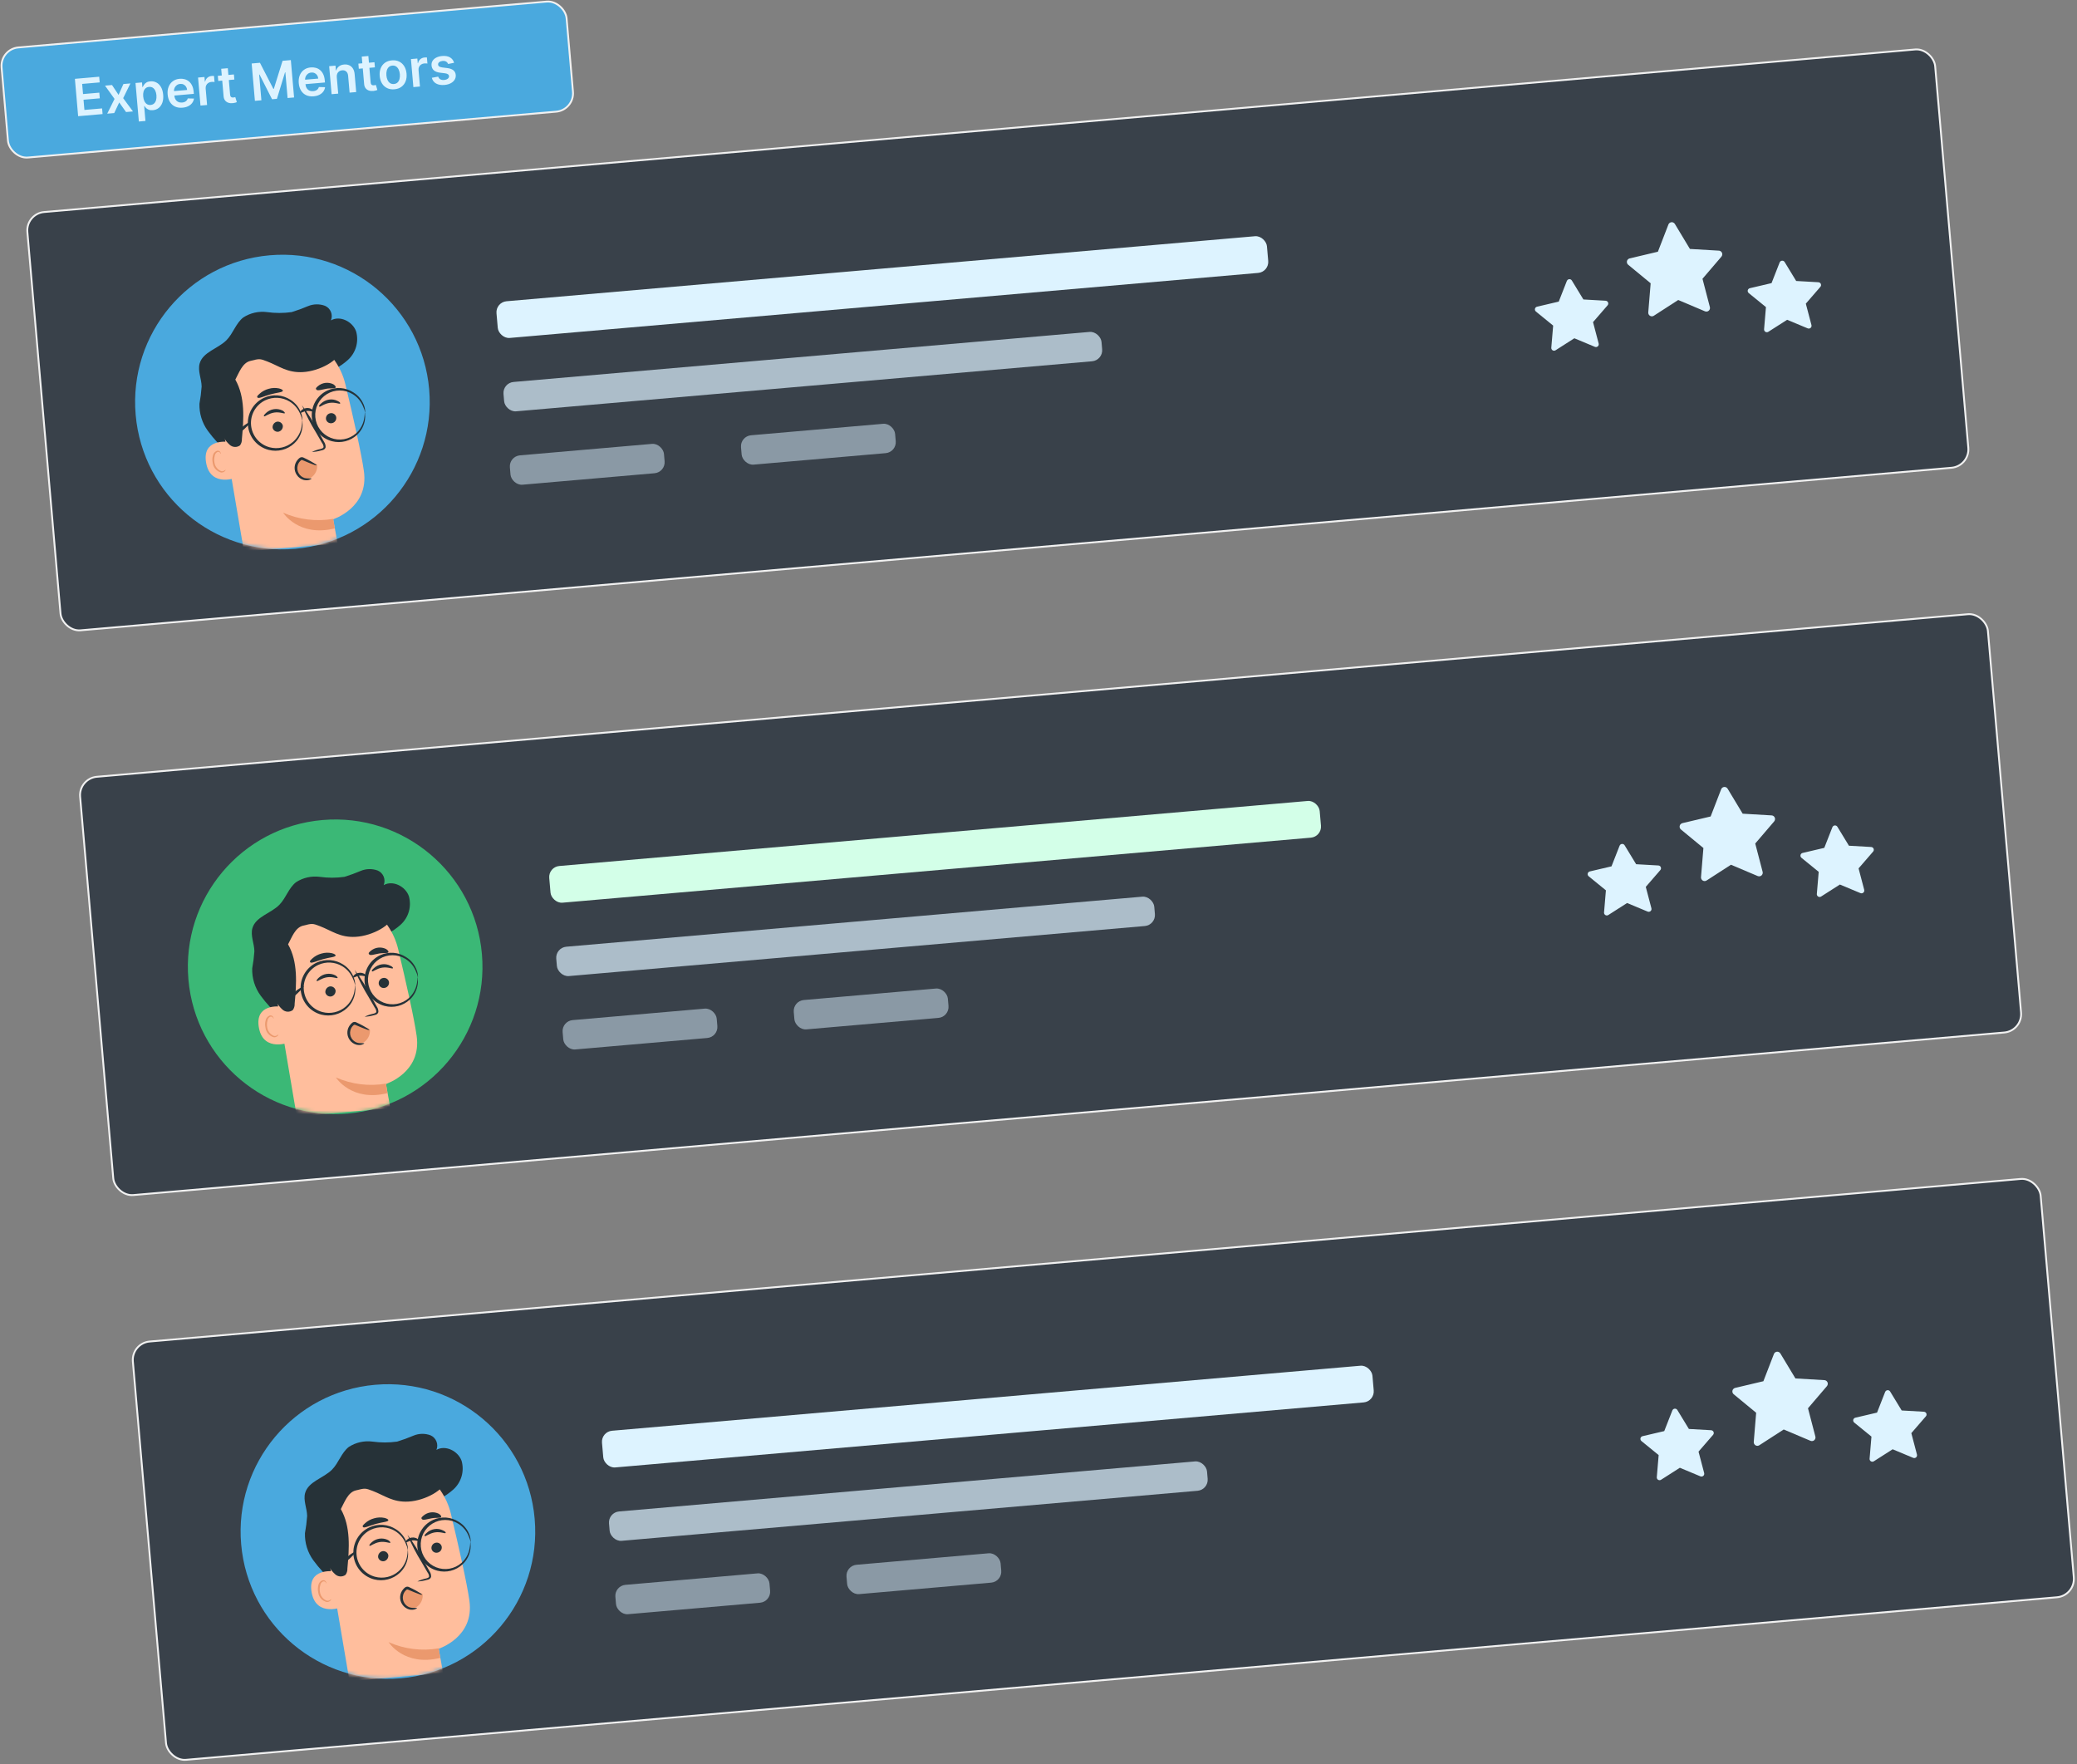 <svg width="564" height="479" viewBox="0 0 564 479" fill="none" xmlns="http://www.w3.org/2000/svg">
<rect x="0" y="0" width="564" height="479" fill="#808080" stroke="none"/>
<rect x="7" y="58.002" width="520" height="114" rx="5" transform="rotate(-4.965 7 58.002)" fill="#39414A" stroke="#F1F1F1" stroke-width="0.5"/>
<circle cx="76.689" cy="109.163" r="40" transform="rotate(-4.965 76.689 109.163)" fill="#4AA9DE"/>
<mask id="mask0_2810_59790" style="mask-type:alpha" maskUnits="userSpaceOnUse" x="36" y="69" width="81" height="81">
<circle cx="76.689" cy="109.163" r="40" transform="rotate(-4.965 76.689 109.163)" fill="#4F7E98"/>
</mask>
<g mask="url(#mask0_2810_59790)">
<path d="M61.763 122.752C59.778 121.037 57.994 119.102 56.445 116.985C54.882 114.848 54.079 112.251 54.162 109.605C54.446 108.066 54.644 106.512 54.755 104.951C54.724 102.836 53.651 100.72 54.211 98.693C55.104 95.547 59.202 94.685 61.515 92.351C63.32 90.522 64.046 87.759 66.073 86.187C67.976 84.959 70.252 84.446 72.498 84.739C74.722 85.052 76.978 85.052 79.202 84.739C80.717 84.275 82.206 83.731 83.663 83.109C85.13 82.504 86.772 82.476 88.259 83.032C88.989 83.352 89.566 83.945 89.865 84.685C90.164 85.424 90.162 86.251 89.86 86.989C92.331 85.578 95.764 87.305 96.702 89.985C97.089 91.355 97.085 92.805 96.692 94.173C96.298 95.54 95.53 96.771 94.475 97.726C92.371 99.624 89.822 100.958 87.065 101.607C79.325 103.814 70.723 103.686 63.577 100.012" fill="#263238"/>
<path d="M98.814 127.905C98.133 123.07 95.913 113.23 93.791 104.348C92.693 99.746 89.906 95.725 85.982 93.082C82.058 90.439 77.285 89.367 72.608 90.079L71.649 90.163C61.332 92.378 57.459 102.364 59.964 112.656L66.257 149.772L91.67 147.565C91.67 147.565 90.491 141.055 90.485 140.994C90.48 140.933 100.235 137.907 98.814 127.905Z" fill="#FFBE9D"/>
<path d="M90.476 140.879C85.876 141.671 81.143 141.084 76.875 139.191C76.875 139.191 81.079 145.899 90.9 143.465L90.476 140.879Z" fill="#EB996E"/>
<path d="M91.296 113.254C91.358 113.623 91.273 114.001 91.058 114.306C90.843 114.612 90.517 114.821 90.15 114.888C89.973 114.927 89.791 114.931 89.614 114.898C89.436 114.866 89.267 114.799 89.116 114.701C88.964 114.603 88.834 114.475 88.733 114.326C88.631 114.177 88.56 114.01 88.524 113.833C88.466 113.463 88.555 113.084 88.772 112.779C88.989 112.473 89.317 112.265 89.686 112.198C89.861 112.161 90.041 112.159 90.217 112.193C90.393 112.226 90.561 112.294 90.71 112.392C90.86 112.49 90.989 112.617 91.089 112.765C91.19 112.913 91.26 113.079 91.296 113.254Z" fill="#263238"/>
<path d="M92.356 109.569C92.205 109.781 91 109.15 89.456 109.391C87.912 109.633 86.92 110.578 86.722 110.411C86.523 110.244 86.685 109.985 87.198 109.541C87.792 108.982 88.541 108.617 89.347 108.495C90.146 108.368 90.965 108.501 91.682 108.876C92.32 109.158 92.469 109.467 92.356 109.569Z" fill="#263238"/>
<path d="M76.8 115.573C76.836 115.937 76.741 116.303 76.53 116.603C76.32 116.903 76.008 117.117 75.653 117.207C75.296 117.277 74.925 117.204 74.621 117.004C74.317 116.804 74.103 116.492 74.026 116.136C73.99 115.771 74.085 115.406 74.296 115.106C74.506 114.806 74.818 114.592 75.173 114.502C75.53 114.432 75.901 114.505 76.205 114.705C76.509 114.905 76.723 115.217 76.8 115.573Z" fill="#263238"/>
<path d="M77.35 112.192C77.2 112.405 75.995 111.773 74.466 112.013C72.938 112.254 71.914 113.186 71.717 113.035C71.519 112.883 71.756 112.602 72.193 112.165C72.786 111.594 73.542 111.222 74.356 111.099C75.169 110.976 76.001 111.109 76.736 111.479C77.207 111.775 77.419 112.094 77.35 112.192Z" fill="#263238"/>
<path d="M84.679 122.712C85.453 122.341 86.268 122.064 87.108 121.887C87.497 121.777 87.853 121.638 87.875 121.36C87.846 120.954 87.695 120.566 87.441 120.247L85.817 117.443C84.35 115.075 83.073 112.596 81.997 110.027C83.655 112.267 85.128 114.638 86.402 117.116C86.947 118.096 87.475 119.048 87.982 119.94C88.288 120.377 88.441 120.903 88.419 121.436C88.381 121.582 88.312 121.719 88.216 121.836C88.12 121.953 88 122.047 87.864 122.113C87.653 122.203 87.432 122.268 87.206 122.308C86.384 122.55 85.535 122.686 84.679 122.712Z" fill="#263238"/>
<path d="M76.808 106.102C76.724 106.554 75.162 106.583 73.396 107.089C71.629 107.595 70.248 108.298 69.942 107.957C69.637 107.615 70.014 107.367 70.538 106.862C71.239 106.24 72.079 105.793 72.987 105.56C73.887 105.3 74.837 105.265 75.754 105.457C76.46 105.626 76.852 105.899 76.808 106.102Z" fill="#263238"/>
<path d="M91.151 105.205C90.924 105.593 89.811 105.321 88.544 105.569C87.277 105.818 86.234 106.169 85.925 105.797C85.617 105.425 85.879 105.264 86.319 104.858C86.891 104.366 87.595 104.054 88.343 103.962C89.091 103.87 89.85 104.001 90.524 104.339C91.029 104.679 91.242 105.013 91.151 105.205Z" fill="#263238"/>
<path d="M61.901 119.952C61.719 119.968 54.719 119.041 55.996 125.788C57.272 132.535 64.508 129.651 64.481 129.515C64.454 129.38 61.901 119.952 61.901 119.952Z" fill="#FFBE9D"/>
<path d="M61.253 127.522C61.253 127.522 61.139 127.624 60.966 127.747C60.838 127.836 60.693 127.899 60.541 127.931C60.388 127.962 60.23 127.963 60.077 127.931C59.586 127.737 59.155 127.414 58.831 126.997C58.506 126.58 58.298 126.084 58.229 125.56C58.118 124.977 58.145 124.376 58.307 123.805C58.325 123.579 58.401 123.362 58.527 123.174C58.653 122.986 58.825 122.833 59.027 122.73C59.154 122.674 59.296 122.663 59.43 122.699C59.564 122.734 59.682 122.815 59.765 122.926C59.903 123.099 59.885 123.253 59.916 123.251C59.946 123.248 60.042 123.117 59.881 122.855C59.817 122.691 59.696 122.554 59.541 122.47C59.435 122.415 59.318 122.382 59.199 122.374C59.079 122.366 58.959 122.383 58.847 122.423C58.58 122.534 58.345 122.709 58.163 122.934C57.982 123.159 57.859 123.426 57.808 123.71C57.634 124.353 57.618 125.028 57.764 125.678C57.834 126.291 58.088 126.868 58.493 127.334C58.898 127.8 59.434 128.133 60.031 128.288C60.225 128.306 60.42 128.281 60.602 128.215C60.785 128.149 60.95 128.043 61.087 127.905C61.268 127.69 61.269 127.521 61.253 127.522Z" fill="#EB996E"/>
<path d="M92.472 95C92.238 97.781 86.836 100.767 82.256 101.027C78.013 101.272 75.744 99.352 72.539 98.127C70.508 97.353 70.508 97.353 67.926 98.007C65.825 98.542 64.931 101.151 63.901 103.066C66.618 107.847 66.192 113.713 65.685 119.188C65.72 119.807 65.54 120.419 65.176 120.92C64.761 121.228 64.25 121.38 63.734 121.349C63.218 121.318 62.73 121.106 62.354 120.751C61.122 119.637 60.239 118.189 59.813 116.584C58.556 113.007 58.023 109.214 58.246 105.429C58.427 101.655 59.711 98.018 61.94 94.967C64.903 91.245 69.198 88.82 73.917 88.204C78.62 87.619 83.388 88.536 87.537 90.826C89.512 91.784 91.218 93.217 92.502 94.997" fill="#263238"/>
<path d="M85.998 126.091L82.355 124.766C82.151 124.672 81.924 124.638 81.702 124.669C81.463 124.744 81.262 124.91 81.144 125.132C80.772 125.657 80.566 126.281 80.551 126.925C80.536 127.568 80.713 128.202 81.059 128.744C81.426 129.272 81.967 129.654 82.587 129.824C83.207 129.995 83.868 129.942 84.453 129.677C85.019 129.301 85.472 128.78 85.767 128.169C86.062 127.557 86.188 126.878 86.131 126.202L85.998 126.091Z" fill="#EB996E"/>
<path d="M84.588 129.975C84.588 129.975 83.906 130.602 82.548 130.336C81.752 130.141 81.058 129.653 80.604 128.971C80.169 128.347 79.958 127.593 80.006 126.834C80.054 126.075 80.359 125.354 80.87 124.79C81.032 124.598 81.218 124.427 81.424 124.282C81.559 124.198 81.713 124.148 81.871 124.134C82.03 124.12 82.189 124.144 82.337 124.202C83.183 124.574 83.749 124.908 84.311 125.197C85.391 125.793 86.041 126.213 85.942 126.313C85.843 126.414 85.163 126.181 84.018 125.713L82.061 124.901C81.924 124.913 81.939 124.912 81.787 124.925C81.642 125.041 81.51 125.171 81.391 125.312C81.128 125.619 80.94 125.982 80.838 126.373C80.733 126.743 80.707 127.132 80.761 127.513C80.815 127.894 80.949 128.259 81.153 128.585C81.496 129.138 82.02 129.553 82.636 129.761C83.781 130.045 84.539 129.764 84.588 129.975Z" fill="#263238"/>
<path d="M82.099 114.233C82.099 114.233 82.044 113.594 81.585 112.545C81.012 111.074 79.972 109.833 78.624 109.012C77.645 108.419 76.535 108.077 75.392 108.016C74.25 107.955 73.109 108.176 72.073 108.661C70.808 109.256 69.755 110.224 69.058 111.435C68.36 112.647 68.051 114.043 68.172 115.436C68.293 116.828 68.838 118.15 69.734 119.223C70.63 120.296 71.834 121.069 73.183 121.436C74.287 121.735 75.449 121.757 76.564 121.499C77.679 121.242 78.713 120.713 79.575 119.96C80.761 118.92 81.572 117.518 81.882 115.971C82.093 114.863 82.022 114.225 82.099 114.233C82.177 114.242 82.113 114.386 82.139 114.69C82.188 115.135 82.18 115.584 82.117 116.027C81.917 117.693 81.132 119.235 79.902 120.377C78.983 121.232 77.863 121.843 76.646 122.152C75.429 122.462 74.154 122.46 72.938 122.148C71.432 121.755 70.085 120.906 69.081 119.718C68.078 118.529 67.467 117.059 67.332 115.509C67.197 113.959 67.546 112.405 68.329 111.061C69.113 109.717 70.294 108.649 71.709 108.002C72.853 107.485 74.109 107.263 75.361 107.358C76.613 107.453 77.821 107.862 78.874 108.546C80.305 109.447 81.366 110.829 81.867 112.443C82.006 112.869 82.09 113.31 82.119 113.756C82.13 114.062 82.13 114.231 82.099 114.233Z" fill="#263238"/>
<path d="M99.14 112.068C99.14 112.068 99.087 111.458 98.631 110.44C98.077 109.01 97.066 107.803 95.755 107.007C94.704 106.36 93.493 106.017 92.258 106.017C91.023 106.017 89.812 106.36 88.761 107.009C87.71 107.657 86.86 108.584 86.305 109.688C85.751 110.791 85.514 112.027 85.621 113.257C85.727 114.488 86.174 115.664 86.911 116.655C87.647 117.647 88.645 118.414 89.792 118.871C90.939 119.328 92.191 119.458 93.407 119.245C94.624 119.032 95.757 118.485 96.681 117.666C97.814 116.644 98.579 115.279 98.859 113.779C99.073 112.702 99.003 112.079 99.079 112.073C99.155 112.066 99.093 112.225 99.119 112.53C99.173 112.963 99.17 113.402 99.11 113.834C98.912 115.458 98.145 116.96 96.946 118.073C96.05 118.909 94.956 119.505 93.768 119.807C92.579 120.109 91.334 120.106 90.147 119.799C88.68 119.414 87.368 118.586 86.39 117.426C85.412 116.267 84.817 114.834 84.686 113.323C84.555 111.812 84.894 110.298 85.657 108.988C86.42 107.677 87.57 106.635 88.948 106.003C90.065 105.496 91.291 105.278 92.514 105.37C93.736 105.462 94.916 105.862 95.944 106.531C97.356 107.401 98.413 108.745 98.927 110.322C99.062 110.737 99.141 111.169 99.161 111.605C99.188 111.91 99.171 112.065 99.14 112.068Z" fill="#263238"/>
<path d="M85.055 111.705C84.915 111.856 84.191 111.474 83.28 111.584C82.369 111.693 81.799 112.188 81.573 112.069C81.348 111.951 81.904 110.936 83.196 110.793C84.488 110.65 85.237 111.506 85.055 111.705Z" fill="#263238"/>
<path d="M68.126 114.422C68.278 114.578 67.044 115.912 65.317 117.397C64.397 118.395 63.289 119.2 62.055 119.767C61.904 119.611 63.138 118.277 64.865 116.792C65.785 115.794 66.893 114.988 68.126 114.422Z" fill="#263238"/>
</g>
<rect x="134.56" y="82.053" width="210" height="10" rx="3" transform="rotate(-4.965 134.56 82.053)" fill="#DDF3FF"/>
<rect opacity="0.7" x="136.464" y="103.969" width="163" height="8" rx="3" transform="rotate(-4.965 136.464 103.969)" fill="#DDF3FF"/>
<rect opacity="0.5" x="138.195" y="123.895" width="42" height="8" rx="3" transform="rotate(-4.965 138.195 123.895)" fill="#DDF3FF"/>
<rect opacity="0.5" x="200.959" y="118.441" width="42" height="8" rx="3" transform="rotate(-4.965 200.959 118.441)" fill="#DDF3FF"/>
<path d="M466.755 68.054L458.891 67.592L454.804 60.808C454.692 60.622 454.523 60.478 454.322 60.4C453.818 60.202 453.248 60.453 453.049 60.96L450.193 68.347L442.527 70.158C442.315 70.208 442.128 70.326 441.992 70.493C441.827 70.697 441.749 70.957 441.775 71.219C441.801 71.48 441.93 71.72 442.131 71.887L448.229 76.914L447.578 84.817C447.563 85.001 447.599 85.186 447.682 85.35C447.766 85.514 447.893 85.652 448.05 85.747C448.207 85.842 448.388 85.891 448.571 85.889C448.754 85.886 448.933 85.831 449.087 85.732L455.713 81.451L462.978 84.525C463.176 84.61 463.4 84.625 463.607 84.569C464.131 84.431 464.445 83.892 464.307 83.364L462.303 75.691L467.442 69.688C467.582 69.524 467.666 69.318 467.677 69.1C467.713 68.554 467.297 68.087 466.755 68.054Z" fill="#DDF3FF"/>
<path d="M436.01 81.652L429.962 81.308L426.824 76.155C426.738 76.013 426.608 75.904 426.453 75.845C426.066 75.695 425.627 75.886 425.474 76.272L423.271 81.889L417.373 83.272C417.211 83.309 417.067 83.4 416.962 83.526C416.835 83.681 416.775 83.879 416.794 84.078C416.814 84.277 416.913 84.459 417.068 84.585L421.754 88.402L421.247 94.409C421.235 94.549 421.262 94.689 421.327 94.814C421.391 94.939 421.489 95.043 421.609 95.116C421.73 95.188 421.869 95.225 422.01 95.223C422.151 95.221 422.288 95.179 422.407 95.103L427.507 91.844L433.092 94.175C433.245 94.239 433.416 94.25 433.576 94.208C433.979 94.102 434.221 93.692 434.115 93.291L432.58 87.461L436.538 82.894C436.645 82.769 436.71 82.613 436.719 82.447C436.747 82.032 436.427 81.677 436.01 81.652Z" fill="#DDF3FF"/>
<path d="M493.792 76.633L487.744 76.288L484.606 71.135C484.521 70.994 484.39 70.885 484.236 70.825C483.848 70.675 483.41 70.866 483.256 71.252L481.054 76.87L475.156 78.252C474.993 78.29 474.849 78.38 474.744 78.507C474.617 78.662 474.557 78.86 474.577 79.059C474.597 79.257 474.695 79.44 474.85 79.566L479.536 83.382L479.029 89.39C479.017 89.529 479.045 89.67 479.109 89.794C479.173 89.919 479.271 90.024 479.392 90.096C479.513 90.168 479.651 90.205 479.792 90.203C479.933 90.201 480.071 90.159 480.189 90.083L485.289 86.825L490.875 89.155C491.027 89.22 491.199 89.231 491.359 89.189C491.762 89.083 492.004 88.673 491.898 88.272L490.362 82.442L494.32 77.875C494.428 77.75 494.492 77.593 494.501 77.427C494.529 77.012 494.209 76.658 493.792 76.633Z" fill="#DDF3FF"/>
<rect x="21.324" y="211.338" width="520" height="114" rx="5" transform="rotate(-4.965 21.324 211.338)" fill="#39414A" stroke="#F1F1F1" stroke-width="0.5"/>
<circle cx="91.013" cy="262.499" r="40" transform="rotate(-4.965 91.013 262.499)" fill="#3BB876"/>
<mask id="mask1_2810_59790" style="mask-type:alpha" maskUnits="userSpaceOnUse" x="51" y="222" width="81" height="81">
<circle cx="91.013" cy="262.499" r="40" transform="rotate(-4.965 91.013 262.499)" fill="#4F7E98"/>
</mask>
<g mask="url(#mask1_2810_59790)">
<path d="M76.087 276.088C74.102 274.373 72.318 272.438 70.769 270.321C69.207 268.184 68.403 265.586 68.486 262.941C68.77 261.402 68.968 259.848 69.079 258.287C69.049 256.172 67.975 254.056 68.535 252.029C69.428 248.883 73.526 248.021 75.839 245.687C77.644 243.858 78.371 241.095 80.397 239.523C82.3 238.295 84.576 237.782 86.822 238.075C89.046 238.388 91.302 238.388 93.526 238.075C95.041 237.611 96.53 237.067 97.987 236.445C99.454 235.84 101.096 235.812 102.583 236.368C103.313 236.688 103.89 237.281 104.189 238.021C104.488 238.76 104.487 239.587 104.185 240.325C106.655 238.914 110.088 240.641 111.026 243.321C111.413 244.69 111.409 246.141 111.016 247.509C110.622 248.876 109.855 250.107 108.799 251.062C106.696 252.959 104.147 254.294 101.389 254.943C93.649 257.149 85.047 257.022 77.901 253.348" fill="#263238"/>
<path d="M113.138 281.241C112.457 276.406 110.237 266.566 108.116 257.684C107.018 253.082 104.23 249.061 100.307 246.418C96.383 243.775 91.609 242.703 86.932 243.415L85.973 243.499C75.656 245.714 71.783 255.7 74.288 265.992L80.581 303.108L105.994 300.901C105.994 300.901 104.815 294.391 104.81 294.33C104.804 294.269 114.559 291.243 113.138 281.241Z" fill="#FFBE9D"/>
<path d="M104.801 294.215C100.2 295.007 95.467 294.42 91.2 292.527C91.2 292.527 95.403 299.235 105.225 296.801L104.801 294.215Z" fill="#EB996E"/>
<path d="M105.621 266.59C105.682 266.959 105.597 267.337 105.382 267.642C105.168 267.948 104.841 268.157 104.474 268.224C104.298 268.263 104.116 268.266 103.938 268.234C103.761 268.202 103.591 268.135 103.44 268.037C103.289 267.939 103.158 267.811 103.057 267.662C102.955 267.513 102.884 267.345 102.848 267.169C102.79 266.798 102.879 266.42 103.096 266.115C103.313 265.809 103.641 265.601 104.01 265.534C104.185 265.497 104.366 265.495 104.542 265.529C104.717 265.562 104.885 265.63 105.035 265.728C105.184 265.826 105.313 265.953 105.413 266.101C105.514 266.249 105.584 266.415 105.621 266.59Z" fill="#263238"/>
<path d="M106.68 262.905C106.53 263.117 105.324 262.486 103.78 262.727C102.236 262.969 101.245 263.914 101.046 263.747C100.847 263.58 101.009 263.321 101.523 262.877C102.116 262.318 102.866 261.953 103.672 261.831C104.47 261.704 105.289 261.837 106.006 262.212C106.644 262.494 106.794 262.803 106.68 262.905Z" fill="#263238"/>
<path d="M91.124 268.909C91.161 269.273 91.065 269.639 90.854 269.939C90.644 270.239 90.333 270.453 89.977 270.543C89.62 270.613 89.249 270.54 88.945 270.34C88.641 270.139 88.427 269.828 88.35 269.472C88.314 269.107 88.41 268.742 88.62 268.442C88.831 268.142 89.142 267.928 89.497 267.838C89.854 267.768 90.225 267.841 90.529 268.041C90.834 268.241 91.047 268.553 91.124 268.909Z" fill="#263238"/>
<path d="M91.675 265.528C91.524 265.741 90.319 265.109 88.79 265.349C87.262 265.589 86.238 266.522 86.041 266.371C85.844 266.219 86.08 265.938 86.518 265.501C87.111 264.93 87.866 264.557 88.68 264.435C89.493 264.312 90.325 264.444 91.06 264.815C91.531 265.111 91.743 265.43 91.675 265.528Z" fill="#263238"/>
<path d="M99.003 276.048C99.777 275.676 100.592 275.4 101.432 275.223C101.821 275.113 102.178 274.974 102.199 274.696C102.17 274.29 102.019 273.902 101.765 273.583L100.141 270.779C98.675 268.411 97.397 265.932 96.321 263.363C97.979 265.603 99.452 267.974 100.726 270.452C101.272 271.432 101.799 272.384 102.306 273.276C102.612 273.713 102.766 274.239 102.743 274.772C102.705 274.918 102.636 275.055 102.54 275.172C102.445 275.289 102.324 275.383 102.188 275.449C101.977 275.538 101.756 275.604 101.53 275.644C100.708 275.886 99.859 276.022 99.003 276.048Z" fill="#263238"/>
<path d="M91.132 259.438C91.049 259.89 89.486 259.919 87.72 260.425C85.954 260.931 84.573 261.634 84.267 261.292C83.961 260.951 84.338 260.703 84.862 260.198C85.564 259.576 86.403 259.129 87.311 258.896C88.211 258.636 89.162 258.6 90.079 258.793C90.784 258.962 91.176 259.235 91.132 259.438Z" fill="#263238"/>
<path d="M105.476 258.541C105.249 258.929 104.136 258.657 102.869 258.905C101.602 259.154 100.558 259.505 100.25 259.133C99.941 258.761 100.203 258.6 100.644 258.194C101.215 257.702 101.919 257.39 102.667 257.298C103.416 257.206 104.174 257.337 104.848 257.675C105.353 258.015 105.566 258.349 105.476 258.541Z" fill="#263238"/>
<path d="M76.226 273.288C76.043 273.303 69.043 272.377 70.32 279.124C71.597 285.871 78.833 282.987 78.805 282.851C78.778 282.716 76.226 273.288 76.226 273.288Z" fill="#FFBE9D"/>
<path d="M75.578 280.858C75.578 280.858 75.464 280.96 75.29 281.083C75.162 281.172 75.018 281.235 74.865 281.267C74.712 281.298 74.554 281.299 74.401 281.267C73.91 281.072 73.48 280.75 73.155 280.333C72.83 279.916 72.622 279.42 72.554 278.896C72.443 278.313 72.469 277.712 72.631 277.141C72.65 276.915 72.726 276.698 72.852 276.51C72.978 276.322 73.149 276.169 73.351 276.066C73.478 276.01 73.62 275.999 73.754 276.034C73.889 276.07 74.007 276.151 74.089 276.262C74.227 276.434 74.21 276.589 74.24 276.587C74.27 276.584 74.366 276.453 74.206 276.191C74.141 276.026 74.02 275.89 73.865 275.806C73.759 275.751 73.642 275.718 73.523 275.71C73.403 275.702 73.284 275.719 73.171 275.759C72.904 275.87 72.669 276.045 72.487 276.27C72.306 276.495 72.184 276.762 72.132 277.046C71.958 277.689 71.943 278.364 72.088 279.013C72.158 279.627 72.413 280.204 72.817 280.67C73.222 281.136 73.758 281.469 74.355 281.624C74.549 281.642 74.744 281.617 74.926 281.551C75.109 281.485 75.275 281.379 75.411 281.241C75.592 281.026 75.593 280.857 75.578 280.858Z" fill="#EB996E"/>
<path d="M106.796 248.336C106.562 251.117 101.161 254.103 96.581 254.362C92.337 254.608 90.069 252.688 86.863 251.463C84.832 250.689 84.832 250.689 82.25 251.342C80.149 251.878 79.256 254.487 78.225 256.402C80.942 261.183 80.516 267.049 80.01 272.524C80.044 273.143 79.864 273.755 79.5 274.256C79.085 274.564 78.575 274.715 78.058 274.685C77.542 274.654 77.054 274.442 76.678 274.087C75.446 272.973 74.564 271.525 74.138 269.92C72.88 266.343 72.347 262.55 72.57 258.765C72.751 254.991 74.035 251.354 76.264 248.303C79.228 244.581 83.522 242.156 88.241 241.54C92.944 240.955 97.712 241.872 101.862 244.162C103.837 245.12 105.543 246.553 106.827 248.333" fill="#263238"/>
<path d="M100.322 279.426L96.679 278.101C96.475 278.008 96.248 277.974 96.026 278.005C95.787 278.08 95.587 278.246 95.468 278.467C95.097 278.993 94.89 279.617 94.875 280.261C94.86 280.904 95.037 281.538 95.383 282.08C95.751 282.608 96.291 282.99 96.912 283.16C97.532 283.331 98.192 283.278 98.778 283.012C99.343 282.637 99.796 282.116 100.091 281.504C100.386 280.893 100.512 280.214 100.455 279.538L100.322 279.426Z" fill="#EB996E"/>
<path d="M98.912 283.311C98.912 283.311 98.23 283.937 96.872 283.672C96.076 283.477 95.382 282.989 94.928 282.307C94.493 281.683 94.282 280.929 94.33 280.17C94.379 279.411 94.683 278.69 95.194 278.126C95.356 277.934 95.542 277.763 95.748 277.618C95.884 277.534 96.037 277.484 96.195 277.47C96.354 277.456 96.514 277.48 96.662 277.538C97.507 277.91 98.073 278.244 98.635 278.533C99.715 279.129 100.365 279.548 100.266 279.649C100.167 279.75 99.488 279.517 98.342 279.049L96.385 278.237C96.248 278.249 96.263 278.248 96.111 278.261C95.967 278.377 95.834 278.507 95.715 278.648C95.453 278.955 95.264 279.318 95.163 279.709C95.057 280.079 95.031 280.467 95.085 280.849C95.139 281.23 95.273 281.595 95.478 281.921C95.82 282.474 96.345 282.889 96.96 283.097C98.105 283.381 98.863 283.1 98.912 283.311Z" fill="#263238"/>
<path d="M96.424 267.569C96.424 267.569 96.368 266.93 95.909 265.881C95.337 264.41 94.296 263.169 92.948 262.348C91.969 261.755 90.859 261.413 89.716 261.352C88.574 261.29 87.434 261.512 86.397 261.997C85.132 262.591 84.079 263.56 83.382 264.771C82.684 265.983 82.375 267.379 82.496 268.772C82.617 270.164 83.162 271.486 84.058 272.559C84.955 273.632 86.158 274.405 87.507 274.772C88.612 275.071 89.773 275.093 90.888 274.835C92.003 274.578 93.037 274.049 93.899 273.296C95.085 272.256 95.896 270.854 96.206 269.307C96.417 268.199 96.346 267.561 96.424 267.569C96.501 267.578 96.437 267.722 96.463 268.026C96.512 268.471 96.504 268.92 96.441 269.363C96.241 271.029 95.456 272.571 94.227 273.713C93.307 274.568 92.188 275.179 90.971 275.488C89.754 275.798 88.478 275.796 87.262 275.484C85.757 275.091 84.409 274.242 83.406 273.054C82.402 271.865 81.791 270.395 81.656 268.845C81.522 267.295 81.87 265.741 82.654 264.397C83.437 263.053 84.618 261.984 86.033 261.338C87.177 260.821 88.433 260.599 89.685 260.694C90.938 260.789 92.146 261.198 93.199 261.882C94.629 262.783 95.69 264.165 96.191 265.779C96.33 266.205 96.415 266.646 96.444 267.092C96.455 267.398 96.454 267.567 96.424 267.569Z" fill="#263238"/>
<path d="M113.464 265.403C113.464 265.403 113.412 264.794 112.955 263.776C112.401 262.346 111.39 261.139 110.079 260.343C109.028 259.696 107.817 259.353 106.582 259.353C105.347 259.353 104.137 259.696 103.086 260.345C102.034 260.993 101.184 261.92 100.63 263.024C100.075 264.127 99.838 265.363 99.945 266.593C100.052 267.824 100.498 269 101.235 269.991C101.971 270.982 102.969 271.749 104.116 272.207C105.263 272.664 106.515 272.793 107.731 272.581C108.948 272.368 110.081 271.821 111.005 271.002C112.138 269.98 112.903 268.615 113.184 267.115C113.397 266.038 113.327 265.415 113.404 265.409C113.48 265.402 113.417 265.561 113.443 265.866C113.497 266.299 113.494 266.738 113.434 267.17C113.236 268.794 112.47 270.296 111.271 271.408C110.374 272.245 109.281 272.841 108.092 273.143C106.903 273.445 105.658 273.442 104.471 273.134C103.004 272.75 101.692 271.922 100.714 270.762C99.737 269.603 99.141 268.17 99.01 266.659C98.879 265.148 99.218 263.634 99.981 262.324C100.744 261.013 101.894 259.971 103.272 259.339C104.389 258.832 105.615 258.614 106.838 258.706C108.061 258.798 109.24 259.198 110.268 259.867C111.68 260.737 112.738 262.08 113.251 263.658C113.386 264.073 113.465 264.505 113.486 264.941C113.512 265.246 113.495 265.401 113.464 265.403Z" fill="#263238"/>
<path d="M99.379 265.041C99.239 265.192 98.515 264.81 97.604 264.919C96.693 265.029 96.123 265.524 95.898 265.405C95.672 265.287 96.229 264.272 97.52 264.129C98.812 263.986 99.561 264.842 99.379 265.041Z" fill="#263238"/>
<path d="M82.451 267.758C82.602 267.914 81.368 269.248 79.641 270.733C78.721 271.731 77.613 272.536 76.38 273.103C76.228 272.947 77.462 271.612 79.189 270.128C80.109 269.13 81.218 268.324 82.451 267.758Z" fill="#263238"/>
</g>
<rect x="148.884" y="235.389" width="210" height="10" rx="3" transform="rotate(-4.965 148.884 235.389)" fill="#D3FFE8"/>
<rect opacity="0.7" x="150.788" y="257.305" width="163" height="8" rx="3" transform="rotate(-4.965 150.788 257.305)" fill="#DDF3FF"/>
<rect opacity="0.5" x="152.519" y="277.23" width="42" height="8" rx="3" transform="rotate(-4.965 152.519 277.23)" fill="#DDF3FF"/>
<rect opacity="0.5" x="215.283" y="271.777" width="42" height="8" rx="3" transform="rotate(-4.965 215.283 271.777)" fill="#DDF3FF"/>
<path d="M481.079 221.39L473.215 220.928L469.128 214.144C469.017 213.958 468.847 213.814 468.646 213.736C468.142 213.537 467.572 213.789 467.373 214.296L464.517 221.683L456.851 223.494C456.639 223.544 456.453 223.662 456.316 223.829C456.151 224.033 456.073 224.293 456.099 224.555C456.126 224.816 456.254 225.056 456.456 225.223L462.553 230.25L461.902 238.153C461.887 238.337 461.923 238.521 462.006 238.686C462.09 238.85 462.217 238.988 462.374 239.083C462.532 239.178 462.712 239.227 462.895 239.224C463.079 239.222 463.257 239.167 463.411 239.067L470.037 234.787L477.302 237.861C477.501 237.946 477.724 237.961 477.932 237.905C478.456 237.767 478.769 237.228 478.631 236.7L476.627 229.027L481.766 223.024C481.906 222.86 481.99 222.654 482.002 222.436C482.037 221.89 481.621 221.423 481.079 221.39Z" fill="#DDF3FF"/>
<path d="M450.334 234.988L444.286 234.644L441.148 229.491C441.063 229.349 440.932 229.24 440.778 229.181C440.39 229.031 439.952 229.222 439.798 229.608L437.596 235.225L431.697 236.607C431.535 236.645 431.391 236.735 431.286 236.862C431.159 237.017 431.099 237.215 431.119 237.414C431.139 237.613 431.237 237.795 431.392 237.921L436.078 241.738L435.571 247.745C435.559 247.885 435.587 248.025 435.651 248.15C435.715 248.275 435.813 248.379 435.934 248.452C436.054 248.524 436.193 248.561 436.334 248.559C436.475 248.556 436.613 248.515 436.731 248.439L441.831 245.18L447.416 247.511C447.569 247.575 447.741 247.586 447.9 247.544C448.304 247.438 448.545 247.028 448.439 246.627L446.904 240.797L450.862 236.23C450.969 236.105 451.034 235.949 451.043 235.783C451.071 235.368 450.751 235.013 450.334 234.988Z" fill="#DDF3FF"/>
<path d="M508.117 229.969L502.069 229.624L498.931 224.471C498.845 224.33 498.715 224.221 498.56 224.161C498.172 224.011 497.734 224.202 497.58 224.588L495.378 230.205L489.48 231.588C489.317 231.626 489.173 231.716 489.068 231.843C488.941 231.998 488.881 232.196 488.901 232.394C488.921 232.593 489.019 232.776 489.174 232.902L493.86 236.718L493.353 242.725C493.341 242.865 493.369 243.006 493.433 243.13C493.497 243.255 493.595 243.36 493.716 243.432C493.837 243.504 493.975 243.541 494.116 243.539C494.257 243.537 494.395 243.495 494.513 243.419L499.613 240.161L505.199 242.491C505.351 242.556 505.523 242.567 505.683 242.525C506.086 242.419 506.328 242.009 506.222 241.608L504.687 235.778L508.644 231.211C508.752 231.086 508.816 230.929 508.826 230.763C508.854 230.348 508.534 229.994 508.117 229.969Z" fill="#DDF3FF"/>
<rect x="35.648" y="364.674" width="520" height="114" rx="5" transform="rotate(-4.965 35.648 364.674)" fill="#39414A" stroke="#F1F1F1" stroke-width="0.5"/>
<circle cx="105.338" cy="415.835" r="40" transform="rotate(-4.965 105.338 415.835)" fill="#4AA9DE"/>
<mask id="mask2_2810_59790" style="mask-type:alpha" maskUnits="userSpaceOnUse" x="65" y="375" width="81" height="81">
<circle cx="105.338" cy="415.835" r="40" transform="rotate(-4.965 105.338 415.835)" fill="#4F7E98"/>
</mask>
<g mask="url(#mask2_2810_59790)">
<path d="M90.411 429.424C88.426 427.708 86.642 425.774 85.093 423.657C83.531 421.52 82.727 418.922 82.81 416.277C83.095 414.738 83.293 413.184 83.403 411.623C83.373 409.508 82.299 407.392 82.859 405.365C83.752 402.219 87.85 401.356 90.163 399.023C91.968 397.194 92.695 394.431 94.721 392.859C96.624 391.631 98.901 391.118 101.146 391.411C103.37 391.724 105.627 391.724 107.851 391.411C109.365 390.947 110.854 390.403 112.311 389.781C113.779 389.176 115.42 389.148 116.907 389.704C117.638 390.024 118.214 390.617 118.513 391.357C118.812 392.096 118.811 392.923 118.509 393.661C120.979 392.25 124.412 393.977 125.351 396.657C125.737 398.026 125.733 399.477 125.34 400.845C124.946 402.212 124.179 403.443 123.124 404.398C121.02 406.295 118.471 407.63 115.713 408.279C107.973 410.485 99.371 410.358 92.225 406.683" fill="#263238"/>
<path d="M127.462 434.577C126.782 429.742 124.561 419.902 122.44 411.019C121.342 406.418 118.555 402.397 114.631 399.754C110.707 397.111 105.933 396.039 101.256 396.751L100.297 396.835C89.981 399.05 86.108 409.036 88.612 419.328L94.905 456.444L120.318 454.237C120.318 454.237 119.139 447.727 119.134 447.666C119.129 447.605 128.884 444.579 127.462 434.577Z" fill="#FFBE9D"/>
<path d="M119.125 447.551C114.524 448.343 109.791 447.756 105.524 445.863C105.524 445.863 109.727 452.571 119.549 450.137L119.125 447.551Z" fill="#EB996E"/>
<path d="M119.945 419.926C120.007 420.295 119.921 420.673 119.706 420.978C119.492 421.284 119.165 421.493 118.798 421.56C118.622 421.599 118.44 421.602 118.262 421.57C118.085 421.538 117.915 421.471 117.764 421.373C117.613 421.275 117.483 421.147 117.381 420.998C117.279 420.849 117.208 420.681 117.172 420.505C117.114 420.134 117.204 419.756 117.421 419.451C117.638 419.145 117.965 418.937 118.334 418.87C118.509 418.833 118.69 418.831 118.866 418.865C119.042 418.898 119.209 418.966 119.359 419.064C119.508 419.162 119.637 419.289 119.738 419.437C119.838 419.585 119.909 419.751 119.945 419.926Z" fill="#263238"/>
<path d="M121.004 416.241C120.854 416.453 119.648 415.821 118.104 416.063C116.561 416.304 115.569 417.25 115.37 417.083C115.172 416.916 115.333 416.657 115.847 416.213C116.44 415.654 117.19 415.289 117.996 415.167C118.795 415.04 119.613 415.173 120.33 415.547C120.968 415.83 121.118 416.139 121.004 416.241Z" fill="#263238"/>
<path d="M105.448 422.245C105.485 422.609 105.389 422.975 105.179 423.275C104.968 423.575 104.657 423.789 104.302 423.879C103.944 423.949 103.574 423.876 103.269 423.676C102.965 423.475 102.752 423.164 102.675 422.808C102.638 422.443 102.734 422.078 102.944 421.778C103.155 421.478 103.466 421.264 103.821 421.174C104.179 421.104 104.549 421.177 104.854 421.377C105.158 421.577 105.371 421.889 105.448 422.245Z" fill="#263238"/>
<path d="M105.999 418.864C105.849 419.077 104.643 418.445 103.115 418.685C101.586 418.925 100.562 419.858 100.365 419.707C100.168 419.555 100.404 419.274 100.842 418.837C101.435 418.266 102.19 417.893 103.004 417.771C103.818 417.648 104.65 417.78 105.385 418.151C105.855 418.447 106.067 418.766 105.999 418.864Z" fill="#263238"/>
<path d="M113.327 429.384C114.101 429.012 114.917 428.736 115.756 428.559C116.146 428.449 116.502 428.31 116.524 428.032C116.495 427.626 116.343 427.238 116.09 426.919L114.465 424.115C112.999 421.747 111.722 419.268 110.645 416.699C112.303 418.939 113.776 421.31 115.05 423.788C115.596 424.768 116.123 425.72 116.63 426.611C116.936 427.049 117.09 427.574 117.067 428.108C117.03 428.254 116.96 428.391 116.865 428.508C116.769 428.624 116.649 428.719 116.512 428.785C116.301 428.874 116.08 428.94 115.854 428.98C115.033 429.222 114.183 429.358 113.327 429.384Z" fill="#263238"/>
<path d="M105.456 412.774C105.373 413.226 103.81 413.254 102.044 413.761C100.278 414.267 98.897 414.97 98.591 414.628C98.285 414.287 98.662 414.039 99.186 413.533C99.888 412.912 100.727 412.465 101.635 412.231C102.535 411.972 103.486 411.936 104.403 412.129C105.108 412.298 105.5 412.571 105.456 412.774Z" fill="#263238"/>
<path d="M119.8 411.877C119.573 412.265 118.46 411.993 117.193 412.241C115.926 412.489 114.882 412.841 114.574 412.469C114.265 412.097 114.528 411.936 114.968 411.529C115.539 411.038 116.244 410.726 116.992 410.634C117.74 410.542 118.499 410.673 119.172 411.011C119.677 411.35 119.891 411.685 119.8 411.877Z" fill="#263238"/>
<path d="M90.55 426.624C90.367 426.639 83.368 425.713 84.644 432.46C85.921 439.207 93.157 436.323 93.13 436.187C93.103 436.052 90.55 426.624 90.55 426.624Z" fill="#FFBE9D"/>
<path d="M89.902 434.194C89.902 434.194 89.788 434.296 89.614 434.418C89.487 434.508 89.342 434.571 89.189 434.603C89.036 434.634 88.878 434.635 88.725 434.603C88.234 434.408 87.804 434.086 87.479 433.669C87.154 433.252 86.947 432.756 86.878 432.232C86.767 431.649 86.793 431.048 86.955 430.477C86.974 430.251 87.05 430.034 87.176 429.846C87.302 429.658 87.474 429.505 87.675 429.402C87.802 429.346 87.945 429.335 88.079 429.37C88.213 429.406 88.331 429.487 88.413 429.598C88.551 429.77 88.534 429.925 88.564 429.923C88.595 429.92 88.691 429.789 88.53 429.527C88.465 429.362 88.345 429.226 88.19 429.142C88.083 429.087 87.967 429.054 87.847 429.046C87.728 429.038 87.608 429.055 87.495 429.095C87.228 429.206 86.993 429.381 86.812 429.606C86.63 429.831 86.508 430.098 86.456 430.382C86.282 431.024 86.267 431.7 86.412 432.349C86.483 432.963 86.737 433.54 87.141 434.006C87.546 434.472 88.082 434.805 88.68 434.96C88.873 434.978 89.068 434.953 89.251 434.887C89.433 434.821 89.599 434.715 89.736 434.577C89.916 434.362 89.917 434.193 89.902 434.194Z" fill="#EB996E"/>
<path d="M121.12 401.672C120.886 404.453 115.485 407.439 110.905 407.698C106.661 407.944 104.393 406.024 101.187 404.799C99.156 404.025 99.156 404.025 96.574 404.678C94.473 405.214 93.58 407.823 92.55 409.738C95.266 414.519 94.84 420.385 94.334 425.86C94.368 426.479 94.189 427.091 93.825 427.592C93.409 427.9 92.899 428.051 92.383 428.021C91.867 427.99 91.378 427.778 91.002 427.423C89.77 426.309 88.888 424.861 88.462 423.256C87.204 419.678 86.671 415.886 86.894 412.101C87.075 408.327 88.36 404.69 90.588 401.639C93.552 397.917 97.847 395.492 102.565 394.876C107.268 394.291 112.036 395.208 116.186 397.498C118.161 398.456 119.867 399.889 121.151 401.669" fill="#263238"/>
<path d="M114.647 432.762L111.003 431.437C110.799 431.344 110.573 431.31 110.35 431.341C110.111 431.416 109.911 431.582 109.792 431.803C109.421 432.329 109.214 432.953 109.199 433.597C109.184 434.24 109.361 434.873 109.707 435.416C110.075 435.944 110.616 436.326 111.236 436.496C111.856 436.667 112.516 436.614 113.102 436.348C113.667 435.972 114.121 435.452 114.416 434.84C114.711 434.229 114.836 433.55 114.779 432.874L114.647 432.762Z" fill="#EB996E"/>
<path d="M113.236 436.647C113.236 436.647 112.554 437.273 111.196 437.008C110.4 436.813 109.706 436.325 109.252 435.643C108.817 435.018 108.606 434.265 108.655 433.506C108.703 432.746 109.007 432.026 109.518 431.462C109.68 431.27 109.867 431.099 110.072 430.954C110.208 430.87 110.361 430.82 110.52 430.806C110.678 430.792 110.838 430.816 110.986 430.874C111.831 431.246 112.397 431.58 112.959 431.869C114.039 432.465 114.689 432.884 114.59 432.985C114.492 433.086 113.812 432.853 112.667 432.385L110.709 431.573C110.572 431.585 110.587 431.584 110.435 431.597C110.291 431.713 110.158 431.843 110.039 431.984C109.777 432.291 109.588 432.654 109.487 433.045C109.382 433.415 109.355 433.803 109.41 434.185C109.464 434.566 109.597 434.931 109.802 435.257C110.145 435.809 110.669 436.225 111.285 436.433C112.429 436.717 113.187 436.436 113.236 436.647Z" fill="#263238"/>
<path d="M110.748 420.905C110.748 420.905 110.692 420.266 110.233 419.216C109.661 417.746 108.62 416.505 107.272 415.684C106.293 415.091 105.183 414.749 104.041 414.688C102.898 414.626 101.758 414.848 100.721 415.333C99.456 415.927 98.404 416.896 97.706 418.107C97.009 419.319 96.7 420.715 96.82 422.108C96.941 423.5 97.487 424.822 98.383 425.895C99.279 426.968 100.482 427.741 101.831 428.108C102.936 428.407 104.097 428.429 105.212 428.171C106.327 427.914 107.361 427.385 108.223 426.632C109.41 425.592 110.22 424.19 110.531 422.642C110.741 421.535 110.67 420.897 110.748 420.905C110.825 420.914 110.761 421.058 110.788 421.362C110.836 421.807 110.829 422.256 110.766 422.699C110.565 424.365 109.78 425.906 108.551 427.049C107.631 427.904 106.512 428.515 105.295 428.824C104.078 429.134 102.802 429.132 101.586 428.82C100.081 428.427 98.734 427.578 97.73 426.39C96.726 425.201 96.115 423.731 95.98 422.181C95.846 420.631 96.194 419.077 96.978 417.733C97.761 416.389 98.942 415.32 100.357 414.674C101.501 414.157 102.757 413.935 104.01 414.03C105.262 414.125 106.47 414.534 107.523 415.218C108.953 416.119 110.014 417.501 110.516 419.115C110.654 419.541 110.739 419.982 110.768 420.428C110.779 420.734 110.778 420.903 110.748 420.905Z" fill="#263238"/>
<path d="M127.789 418.739C127.789 418.739 127.736 418.13 127.279 417.111C126.725 415.682 125.714 414.475 124.403 413.679C123.352 413.031 122.141 412.689 120.906 412.689C119.672 412.689 118.461 413.032 117.41 413.681C116.359 414.329 115.508 415.256 114.954 416.36C114.399 417.463 114.162 418.699 114.269 419.929C114.376 421.16 114.822 422.336 115.559 423.327C116.296 424.318 117.293 425.085 118.44 425.543C119.587 426 120.839 426.129 122.056 425.917C123.272 425.704 124.406 425.157 125.329 424.338C126.462 423.316 127.228 421.951 127.508 420.451C127.721 419.374 127.652 418.751 127.728 418.745C127.804 418.738 127.741 418.897 127.767 419.201C127.821 419.635 127.818 420.074 127.758 420.506C127.56 422.13 126.794 423.632 125.595 424.744C124.698 425.581 123.605 426.177 122.416 426.479C121.228 426.781 119.982 426.778 118.795 426.47C117.328 426.086 116.016 425.258 115.038 424.098C114.061 422.939 113.466 421.506 113.334 419.995C113.203 418.484 113.542 416.97 114.305 415.66C115.068 414.349 116.218 413.307 117.597 412.675C118.713 412.168 119.939 411.95 121.162 412.042C122.385 412.134 123.565 412.534 124.592 413.203C126.004 414.073 127.062 415.416 127.576 416.994C127.711 417.409 127.789 417.841 127.81 418.277C127.836 418.582 127.819 418.737 127.789 418.739Z" fill="#263238"/>
<path d="M113.703 418.377C113.563 418.528 112.84 418.146 111.929 418.255C111.018 418.365 110.447 418.86 110.222 418.741C109.997 418.623 110.553 417.608 111.845 417.465C113.136 417.322 113.886 418.177 113.703 418.377Z" fill="#263238"/>
<path d="M96.775 421.094C96.927 421.249 95.692 422.584 93.965 424.069C93.046 425.067 91.937 425.872 90.704 426.438C90.552 426.283 91.786 424.948 93.514 423.464C94.433 422.466 95.542 421.66 96.775 421.094Z" fill="#263238"/>
</g>
<rect x="163.209" y="388.725" width="210" height="10" rx="3" transform="rotate(-4.965 163.209 388.725)" fill="#DDF3FF"/>
<rect opacity="0.7" x="165.113" y="410.641" width="163" height="8" rx="3" transform="rotate(-4.965 165.113 410.641)" fill="#DDF3FF"/>
<rect opacity="0.5" x="166.844" y="430.566" width="42" height="8" rx="3" transform="rotate(-4.965 166.844 430.566)" fill="#DDF3FF"/>
<rect opacity="0.5" x="229.607" y="425.113" width="42" height="8" rx="3" transform="rotate(-4.965 229.607 425.113)" fill="#DDF3FF"/>
<path d="M495.403 374.725L487.539 374.264L483.453 367.48C483.341 367.294 483.171 367.15 482.97 367.072C482.466 366.873 481.896 367.125 481.697 367.632L478.841 375.019L471.175 376.83C470.964 376.88 470.777 376.998 470.64 377.165C470.475 377.368 470.398 377.629 470.424 377.891C470.45 378.152 470.578 378.392 470.78 378.559L476.877 383.586L476.226 391.489C476.211 391.673 476.247 391.857 476.331 392.022C476.414 392.186 476.542 392.324 476.699 392.419C476.856 392.514 477.036 392.563 477.219 392.56C477.403 392.558 477.582 392.503 477.736 392.403L484.362 388.123L491.626 391.197C491.825 391.282 492.048 391.297 492.256 391.241C492.78 391.103 493.094 390.563 492.955 390.036L490.951 382.363L496.09 376.36C496.23 376.196 496.314 375.99 496.326 375.772C496.362 375.226 495.945 374.759 495.403 374.725Z" fill="#DDF3FF"/>
<path d="M464.659 388.324L458.61 387.98L455.472 382.826C455.387 382.685 455.256 382.576 455.102 382.517C454.714 382.366 454.276 382.558 454.122 382.944L451.92 388.561L446.022 389.943C445.859 389.981 445.715 390.071 445.61 390.198C445.483 390.353 445.423 390.551 445.443 390.75C445.463 390.949 445.561 391.131 445.716 391.257L450.402 395.074L449.895 401.081C449.883 401.221 449.911 401.361 449.975 401.486C450.039 401.611 450.137 401.715 450.258 401.787C450.379 401.86 450.517 401.897 450.658 401.895C450.799 401.892 450.937 401.851 451.055 401.775L456.155 398.516L461.741 400.847C461.893 400.911 462.065 400.922 462.225 400.88C462.628 400.774 462.87 400.364 462.764 399.963L461.228 394.133L465.186 389.566C465.294 389.441 465.358 389.285 465.368 389.119C465.395 388.704 465.076 388.349 464.659 388.324Z" fill="#DDF3FF"/>
<path d="M522.441 383.305L516.393 382.96L513.255 377.807C513.169 377.666 513.039 377.557 512.884 377.497C512.497 377.347 512.058 377.538 511.904 377.924L509.702 383.541L503.804 384.924C503.641 384.962 503.498 385.052 503.392 385.179C503.265 385.333 503.205 385.532 503.225 385.73C503.245 385.929 503.344 386.112 503.499 386.238L508.184 390.054L507.678 396.061C507.666 396.201 507.693 396.341 507.757 396.466C507.821 396.591 507.919 396.696 508.04 396.768C508.161 396.84 508.3 396.877 508.441 396.875C508.582 396.873 508.719 396.831 508.838 396.755L513.938 393.497L519.523 395.827C519.676 395.892 519.847 395.903 520.007 395.86C520.41 395.755 520.652 395.345 520.546 394.944L519.011 389.113L522.968 384.546C523.076 384.422 523.141 384.265 523.15 384.099C523.178 383.684 522.858 383.33 522.441 383.305Z" fill="#DDF3FF"/>
<rect y="13.315" width="154" height="30" rx="5" transform="rotate(-4.96 0 13.315)" fill="#4AA9DE" stroke="#F1F1F1" stroke-width="0.5"/>
<path d="M21.219 31.548L20.338 21.405L26.936 20.832L27.07 22.372L22.31 22.785L22.549 25.539L26.967 25.156L27.101 26.696L22.682 27.08L22.923 29.848L27.722 29.432L27.856 30.972L21.219 31.548ZM30.418 23.085L32.197 25.76L33.513 22.816L35.41 22.652L33.447 26.654L36.11 30.256L34.223 30.42L32.375 27.82L31.018 30.698L29.116 30.863L31.104 26.858L28.515 23.25L30.418 23.085ZM37.705 32.992L36.797 22.531L38.56 22.378L38.669 23.636L38.773 23.627C38.85 23.434 38.963 23.227 39.114 23.004C39.264 22.778 39.476 22.578 39.75 22.405C40.024 22.228 40.384 22.12 40.83 22.081C41.418 22.03 41.961 22.135 42.459 22.394C42.96 22.65 43.375 23.058 43.703 23.619C44.034 24.175 44.236 24.876 44.31 25.722C44.382 26.557 44.307 27.279 44.083 27.887C43.86 28.495 43.526 28.974 43.08 29.322C42.635 29.67 42.113 29.87 41.515 29.922C41.08 29.959 40.712 29.918 40.412 29.798C40.112 29.677 39.865 29.522 39.673 29.333C39.483 29.14 39.332 28.955 39.22 28.778L39.146 28.785L39.498 32.836L37.705 32.992ZM38.885 26.183C38.928 26.674 39.035 27.099 39.206 27.457C39.38 27.815 39.608 28.086 39.89 28.271C40.175 28.453 40.508 28.527 40.887 28.494C41.284 28.459 41.606 28.325 41.855 28.09C42.104 27.853 42.28 27.543 42.384 27.161C42.49 26.776 42.523 26.346 42.481 25.87C42.44 25.398 42.336 24.985 42.169 24.63C42.002 24.275 41.775 24.006 41.49 23.821C41.204 23.636 40.862 23.561 40.462 23.595C40.079 23.629 39.763 23.758 39.513 23.982C39.263 24.207 39.084 24.507 38.977 24.882C38.873 25.257 38.843 25.691 38.885 26.183ZM49.555 29.239C48.792 29.305 48.12 29.204 47.538 28.935C46.959 28.662 46.495 28.247 46.147 27.688C45.799 27.126 45.59 26.447 45.521 25.651C45.453 24.869 45.542 24.169 45.788 23.552C46.037 22.932 46.416 22.433 46.926 22.056C47.435 21.676 48.053 21.455 48.779 21.392C49.248 21.351 49.697 21.388 50.127 21.504C50.559 21.616 50.949 21.815 51.296 22.101C51.647 22.387 51.936 22.764 52.163 23.234C52.39 23.7 52.532 24.266 52.59 24.933L52.638 25.483L46.402 26.024L46.297 24.816L50.814 24.424C50.781 24.081 50.68 23.782 50.512 23.527C50.343 23.269 50.121 23.073 49.847 22.941C49.576 22.808 49.269 22.756 48.925 22.786C48.559 22.818 48.245 22.935 47.983 23.137C47.721 23.337 47.524 23.586 47.394 23.887C47.267 24.184 47.216 24.503 47.243 24.843L47.334 25.898C47.373 26.341 47.486 26.714 47.676 27.017C47.865 27.316 48.112 27.538 48.417 27.681C48.722 27.821 49.069 27.874 49.459 27.84C49.72 27.817 49.953 27.76 50.158 27.669C50.362 27.575 50.536 27.449 50.679 27.29C50.821 27.131 50.923 26.941 50.983 26.72L52.674 26.762C52.607 27.214 52.439 27.618 52.17 27.974C51.905 28.326 51.55 28.613 51.107 28.835C50.664 29.053 50.146 29.188 49.555 29.239ZM54.442 28.665L53.782 21.057L55.52 20.906L55.63 22.174L55.71 22.167C55.81 21.716 56.019 21.357 56.335 21.09C56.654 20.82 57.032 20.665 57.467 20.628C57.566 20.619 57.678 20.614 57.8 20.614C57.926 20.609 58.032 20.612 58.115 20.621L58.259 22.27C58.18 22.251 58.058 22.238 57.891 22.233C57.727 22.224 57.569 22.226 57.417 22.239C57.091 22.267 56.803 22.364 56.554 22.528C56.309 22.689 56.123 22.9 55.995 23.161C55.868 23.421 55.819 23.713 55.847 24.037L56.235 28.509L54.442 28.665ZM63.519 20.212L63.64 21.599L59.266 21.979L59.146 20.592L63.519 20.212ZM60.068 18.675L61.861 18.52L62.48 25.662C62.501 25.903 62.554 26.085 62.637 26.207C62.724 26.326 62.831 26.403 62.957 26.439C63.083 26.474 63.221 26.486 63.369 26.473C63.481 26.463 63.583 26.446 63.674 26.422C63.768 26.397 63.84 26.376 63.888 26.358L64.312 27.733C64.219 27.775 64.085 27.823 63.91 27.878C63.739 27.933 63.526 27.975 63.272 28.003C62.825 28.056 62.414 28.023 62.041 27.906C61.668 27.785 61.362 27.575 61.123 27.277C60.888 26.978 60.751 26.59 60.713 26.115L60.068 18.675ZM68.338 17.239L70.586 17.044L74.236 24.133L74.355 24.122L76.728 16.511L78.977 16.316L79.857 26.459L78.094 26.612L77.489 19.643L77.395 19.652L75.194 26.834L73.876 26.948L70.469 20.238L70.375 20.246L70.981 27.23L69.218 27.383L68.338 17.239ZM85.16 26.149C84.397 26.215 83.725 26.114 83.142 25.845C82.563 25.572 82.1 25.157 81.752 24.598C81.403 24.036 81.195 23.357 81.126 22.562C81.058 21.779 81.147 21.079 81.393 20.462C81.641 19.842 82.021 19.343 82.53 18.966C83.04 18.586 83.657 18.365 84.384 18.302C84.853 18.261 85.302 18.298 85.731 18.414C86.163 18.526 86.553 18.726 86.901 19.011C87.251 19.297 87.54 19.674 87.767 20.144C87.994 20.61 88.137 21.176 88.195 21.843L88.242 22.393L82.006 22.934L81.901 21.726L86.419 21.334C86.385 20.991 86.285 20.692 86.116 20.437C85.947 20.179 85.726 19.983 85.451 19.851C85.18 19.718 84.873 19.666 84.53 19.696C84.163 19.728 83.849 19.845 83.587 20.047C83.325 20.247 83.129 20.496 82.999 20.797C82.871 21.094 82.821 21.413 82.847 21.753L82.939 22.808C82.977 23.251 83.091 23.624 83.28 23.927C83.469 24.226 83.716 24.448 84.022 24.591C84.326 24.731 84.674 24.784 85.063 24.75C85.324 24.727 85.557 24.671 85.762 24.579C85.967 24.485 86.141 24.359 86.283 24.2C86.426 24.041 86.527 23.851 86.588 23.63L88.278 23.672C88.211 24.124 88.043 24.528 87.775 24.884C87.509 25.236 87.155 25.523 86.712 25.745C86.268 25.963 85.751 26.098 85.16 26.149ZM91.453 20.962L91.84 25.419L90.047 25.575L89.386 17.967L91.1 17.819L91.212 19.111L91.301 19.104C91.439 18.662 91.689 18.3 92.05 18.015C92.415 17.731 92.881 17.564 93.449 17.515C93.974 17.469 94.441 17.542 94.85 17.733C95.263 17.923 95.595 18.222 95.846 18.629C96.101 19.036 96.253 19.544 96.303 20.152L96.723 24.996L94.93 25.151L94.534 20.584C94.49 20.076 94.323 19.69 94.034 19.425C93.748 19.161 93.374 19.048 92.912 19.088C92.598 19.116 92.325 19.209 92.093 19.369C91.864 19.526 91.691 19.738 91.575 20.008C91.462 20.277 91.421 20.595 91.453 20.962ZM101.685 16.9L101.805 18.287L97.431 18.666L97.311 17.279L101.685 16.9ZM98.233 15.363L100.026 15.207L100.645 22.35C100.666 22.591 100.719 22.773 100.803 22.895C100.889 23.014 100.996 23.091 101.122 23.127C101.248 23.162 101.386 23.174 101.534 23.161C101.647 23.151 101.748 23.134 101.839 23.109C101.934 23.085 102.005 23.063 102.053 23.046L102.477 24.421C102.384 24.463 102.25 24.511 102.075 24.566C101.904 24.621 101.691 24.663 101.438 24.691C100.99 24.743 100.579 24.711 100.206 24.593C99.833 24.473 99.527 24.263 99.288 23.965C99.053 23.666 98.916 23.278 98.878 22.802L98.233 15.363ZM107.094 24.245C106.351 24.31 105.693 24.202 105.12 23.923C104.547 23.643 104.084 23.222 103.733 22.661C103.385 22.099 103.176 21.425 103.108 20.639C103.04 19.853 103.129 19.152 103.375 18.535C103.624 17.918 104.007 17.422 104.523 17.048C105.04 16.674 105.669 16.454 106.412 16.39C107.155 16.325 107.813 16.433 108.386 16.712C108.96 16.992 109.421 17.415 109.769 17.98C110.121 18.545 110.331 19.22 110.399 20.006C110.467 20.792 110.377 21.492 110.127 22.106C109.881 22.719 109.5 23.213 108.983 23.587C108.467 23.962 107.837 24.181 107.094 24.245ZM106.979 22.808C107.382 22.773 107.709 22.633 107.961 22.389C108.212 22.14 108.387 21.823 108.487 21.435C108.59 21.046 108.621 20.621 108.581 20.159C108.54 19.693 108.436 19.278 108.268 18.914C108.103 18.545 107.875 18.261 107.585 18.06C107.295 17.859 106.948 17.776 106.546 17.811C106.133 17.846 105.799 17.988 105.545 18.237C105.293 18.485 105.116 18.805 105.014 19.196C104.915 19.584 104.885 20.011 104.925 20.476C104.966 20.938 105.068 21.352 105.233 21.717C105.401 22.082 105.63 22.365 105.92 22.566C106.213 22.763 106.566 22.844 106.979 22.808ZM112.248 23.648L111.588 16.041L113.327 15.89L113.437 17.158L113.516 17.151C113.616 16.7 113.825 16.34 114.141 16.073C114.46 15.803 114.838 15.649 115.274 15.611C115.373 15.602 115.484 15.598 115.607 15.597C115.733 15.593 115.838 15.595 115.922 15.604L116.065 17.254C115.987 17.234 115.864 17.221 115.697 17.216C115.533 17.207 115.376 17.209 115.224 17.222C114.897 17.25 114.609 17.347 114.361 17.512C114.115 17.673 113.929 17.883 113.802 18.144C113.675 18.404 113.625 18.697 113.653 19.02L114.041 23.493L112.248 23.648ZM123.305 17.05L121.686 17.37C121.626 17.209 121.532 17.061 121.403 16.925C121.278 16.79 121.116 16.686 120.917 16.613C120.718 16.541 120.48 16.516 120.202 16.54C119.829 16.573 119.522 16.681 119.282 16.865C119.045 17.048 118.94 17.269 118.965 17.526C118.981 17.748 119.078 17.921 119.255 18.045C119.435 18.169 119.723 18.259 120.117 18.314L121.438 18.479C122.172 18.572 122.728 18.771 123.107 19.078C123.49 19.384 123.706 19.809 123.757 20.354C123.795 20.833 123.692 21.268 123.446 21.658C123.203 22.045 122.847 22.363 122.376 22.61C121.905 22.857 121.352 23.008 120.718 23.063C119.787 23.144 119.021 23.014 118.419 22.674C117.817 22.33 117.431 21.813 117.261 21.122L118.995 20.802C119.104 21.139 119.295 21.383 119.568 21.536C119.841 21.689 120.183 21.747 120.596 21.711C121.022 21.674 121.356 21.557 121.599 21.36C121.844 21.162 121.956 20.934 121.934 20.677C121.915 20.459 121.815 20.286 121.634 20.159C121.457 20.031 121.19 19.945 120.833 19.899L119.512 19.739C118.769 19.651 118.207 19.442 117.825 19.112C117.444 18.779 117.231 18.335 117.186 17.78C117.142 17.312 117.234 16.895 117.462 16.529C117.692 16.159 118.031 15.861 118.477 15.632C118.926 15.4 119.454 15.258 120.061 15.205C120.953 15.128 121.671 15.257 122.216 15.592C122.764 15.927 123.127 16.413 123.305 17.05Z" fill="#DDF3FF"/>
</svg>
